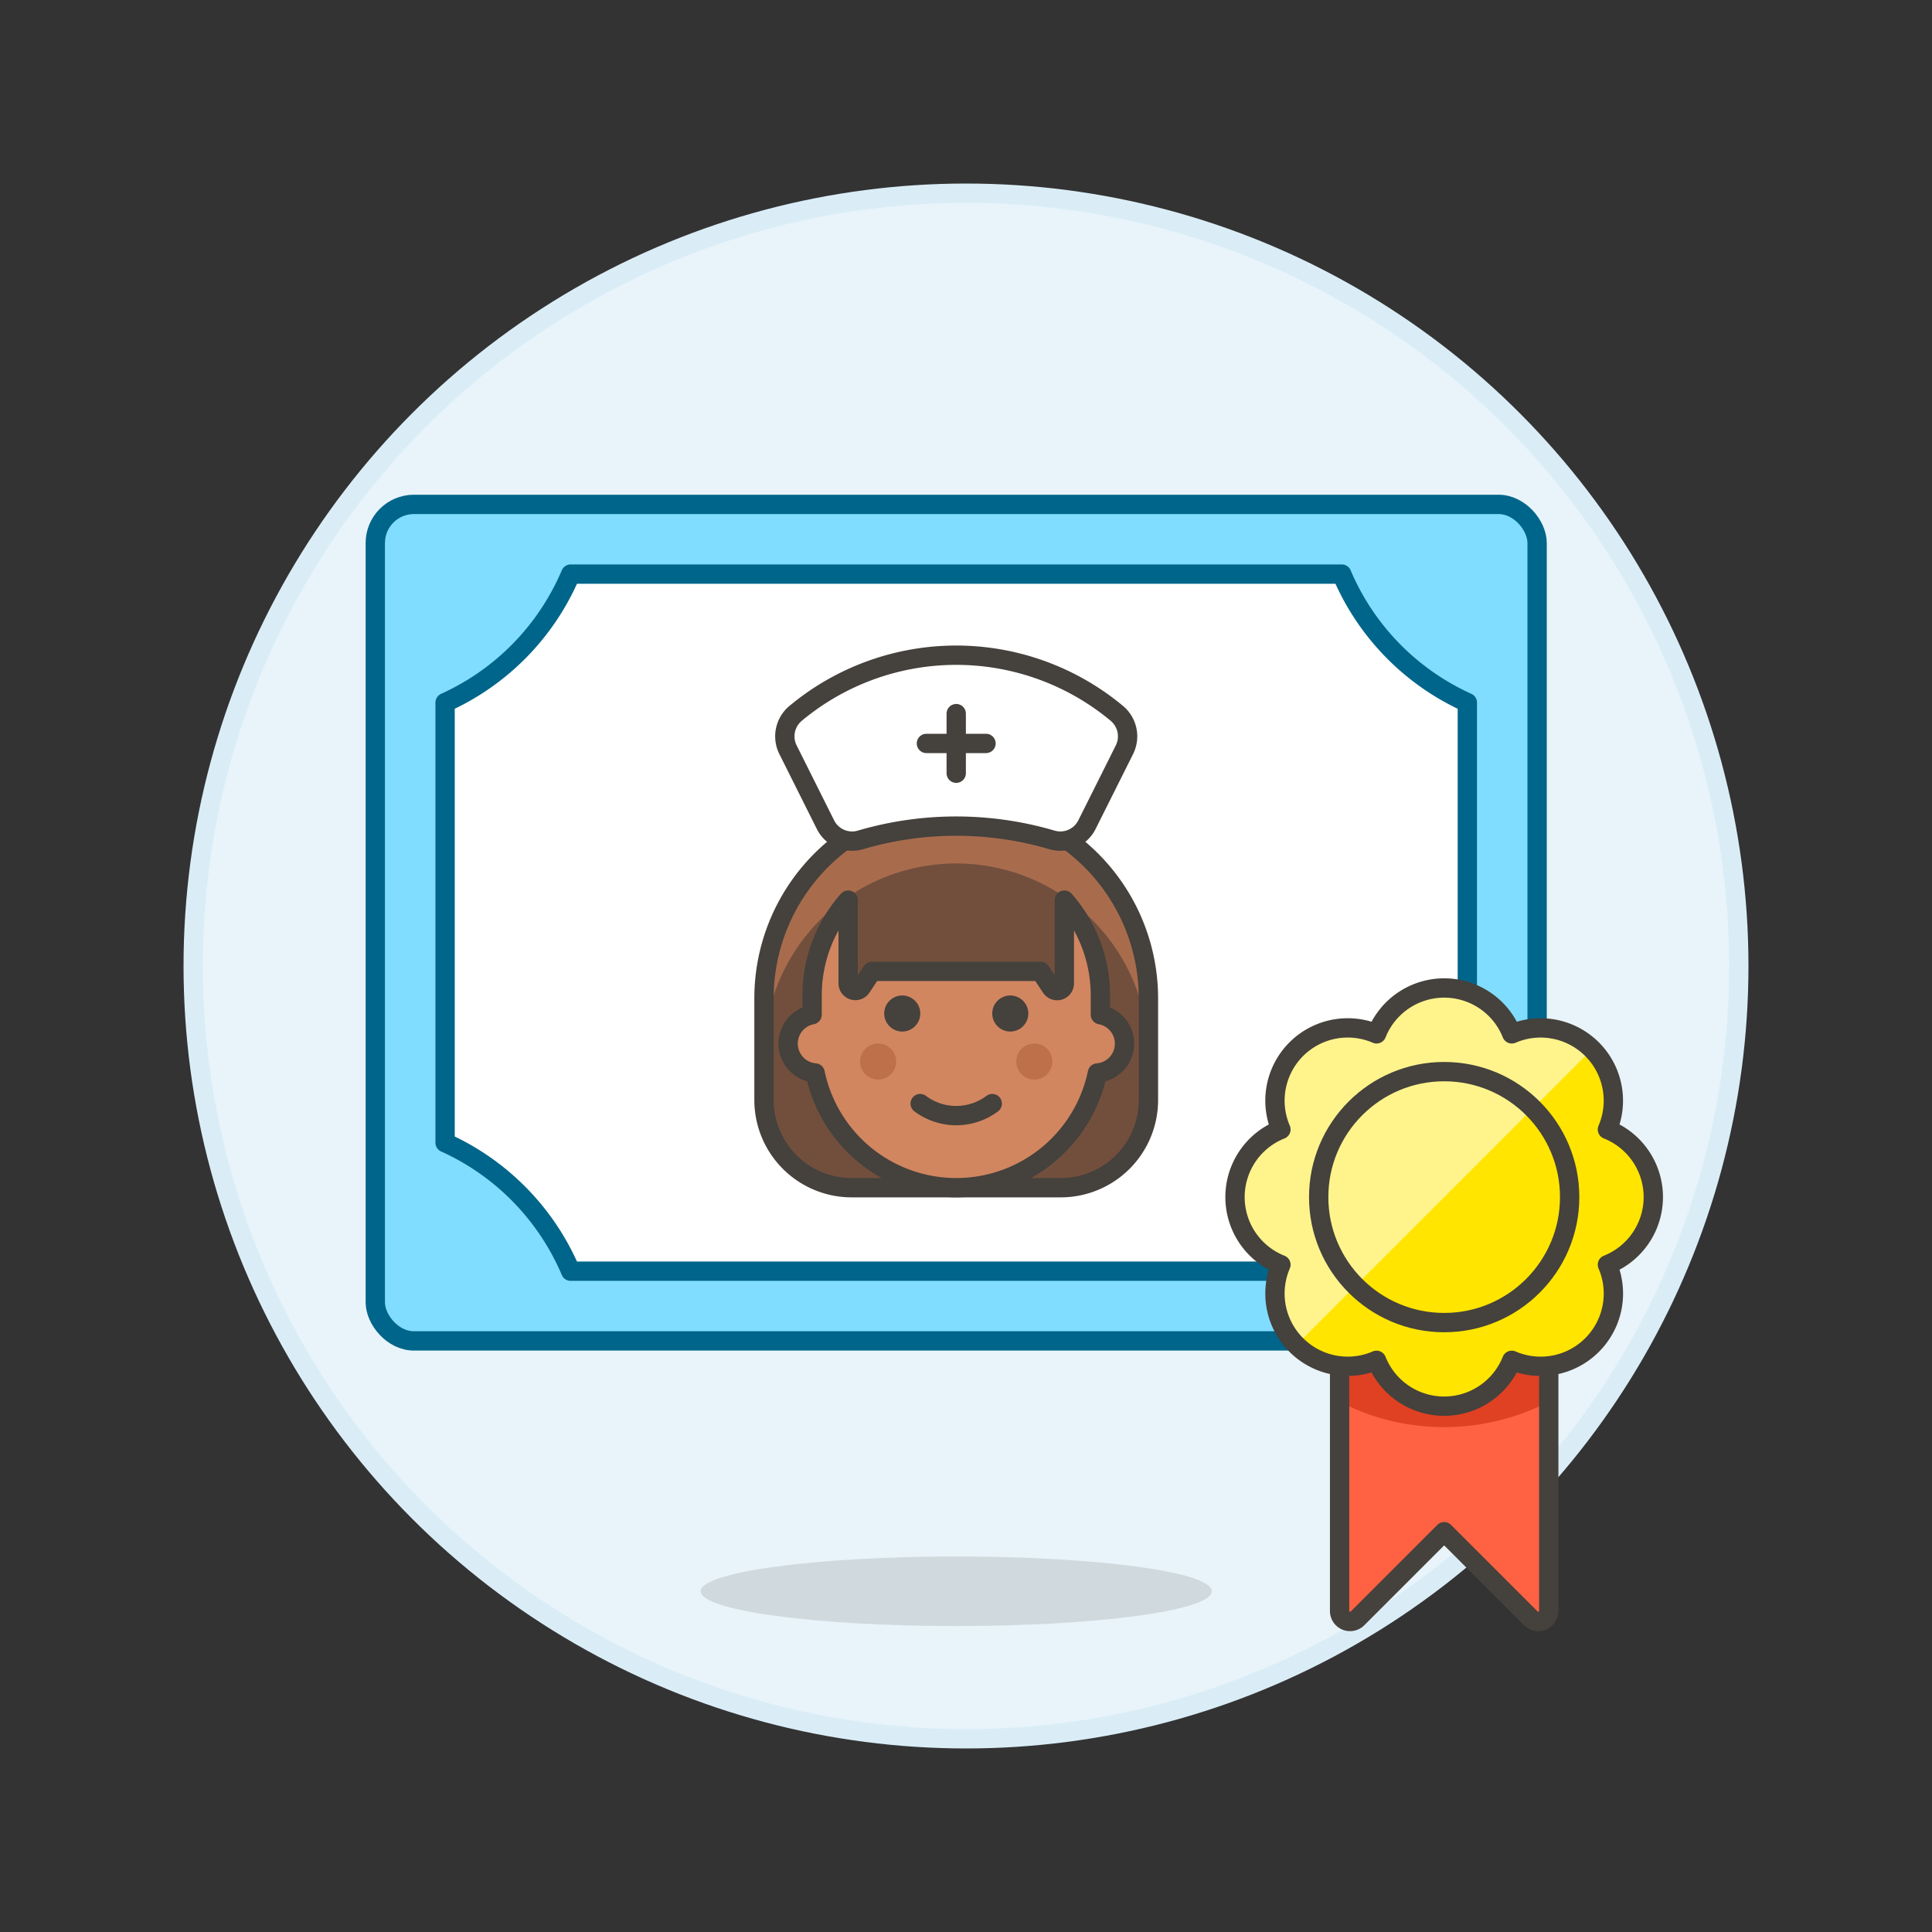 <svg xmlns="http://www.w3.org/2000/svg" viewBox="0 0 100 100"><rect x="0" y="0" width="100" height="100" fill="#333333" stroke="none"/><g class="nc-icon-wrapper"><defs/><circle class="a" cx="50" cy="50" r="40" fill="#e8f4fa" stroke="#daedf7" stroke-miterlimit="10"/><path class="b" d="M62.724 82.364c0-1-5.923-1.8-13.23-1.8s-13.23.808-13.23 1.8 5.923 1.8 13.23 1.8 13.23-.803 13.23-1.8z" fill="#45413c" opacity="0.15"/><rect class="c" x="19.425" y="26.107" width="60.136" height="43.298" rx="2" ry="2" style="" fill="#fffacf"/><rect class="d" x="19.425" y="26.107" width="60.136" height="43.298" rx="2" ry="2" fill="#80ddff" stroke="#00658a" stroke-linecap="round" stroke-linejoin="round"/><path class="e" d="M69.449 29.715H29.538a12.784 12.784 0 0 1-6.5 6.652v22.777a12.789 12.789 0 0 1 6.5 6.653h39.911a12.784 12.784 0 0 1 6.5-6.653V36.367a12.778 12.778 0 0 1-6.5-6.652z" style="" fill="#fff"/><path class="f" d="M69.449 29.715H29.538a12.784 12.784 0 0 1-6.5 6.652v22.777a12.789 12.789 0 0 1 6.5 6.653h39.911a12.784 12.784 0 0 1 6.5-6.653V36.367a12.778 12.778 0 0 1-6.5-6.652z" stroke="#00658a" stroke-linecap="round" stroke-linejoin="round" fill="none"/><path class="g" d="M69.338 67.374v16.013a.541.541 0 0 0 .924.382l4.488-4.488 4.489 4.488a.541.541 0 0 0 .924-.382V67.374z" style="" fill="#ff6242"/><path class="h" d="M69.338 72.558a11.828 11.828 0 0 0 10.825 0v-5.184H69.338z" style="" fill="#e04122"/><path class="i" d="M69.338 67.374v16.013a.541.541 0 0 0 .924.382l4.488-4.488 4.489 4.488a.541.541 0 0 0 .924-.382V67.374z" stroke-linecap="round" stroke-linejoin="round" fill="none" stroke="#45413c"/><g><path class="j" d="M85.575 61.962a3.767 3.767 0 0 0-2.375-3.5 3.766 3.766 0 0 0-4.949-4.949 3.767 3.767 0 0 0-7 0 3.766 3.766 0 0 0-4.951 4.949 3.766 3.766 0 0 0 0 7 3.766 3.766 0 0 0 4.949 4.95 3.768 3.768 0 0 0 7 0 3.766 3.766 0 0 0 4.949-4.95 3.766 3.766 0 0 0 2.377-3.5z" style="" fill="#ffe500"/><path class="k" d="M82.405 54.307a3.765 3.765 0 0 0-4.154-.8 3.767 3.767 0 0 0-7 0 3.766 3.766 0 0 0-4.951 4.954 3.766 3.766 0 0 0 0 7 3.765 3.765 0 0 0 .8 4.154z" style="" fill="#fff48c"/><circle class="i" cx="74.75" cy="61.962" r="6.495" stroke-linecap="round" stroke-linejoin="round" fill="none" stroke="#45413c"/><path class="i" d="M85.575 61.961a3.767 3.767 0 0 0-2.375-3.5 3.766 3.766 0 0 0-4.949-4.949 3.767 3.767 0 0 0-7 0 3.766 3.766 0 0 0-4.951 4.949 3.766 3.766 0 0 0 0 7 3.766 3.766 0 0 0 4.949 4.95 3.768 3.768 0 0 0 7 0A3.766 3.766 0 0 0 83.2 65.46a3.766 3.766 0 0 0 2.375-3.499z" stroke-linecap="round" stroke-linejoin="round" fill="none" stroke="#45413c"/></g><g><path class="l" d="M49.494 41.576a10.1 10.1 0 0 0-9.95 10.1v5.249a4.541 4.541 0 0 0 4.49 4.55h10.919a4.541 4.541 0 0 0 4.49-4.55v-5.249a10.1 10.1 0 0 0-9.949-10.1z" style="" fill="#724f3d"/><path class="m" d="M49.494 41.576a10.1 10.1 0 0 0-9.95 10.1v3.109a9.951 9.951 0 1 1 19.9 0v-3.109a10.1 10.1 0 0 0-9.95-10.1z" style="" fill="#a86c4d"/><path class="i" d="M49.494 41.576a10.1 10.1 0 0 0-9.95 10.1v5.249a4.541 4.541 0 0 0 4.49 4.55h10.919a4.541 4.541 0 0 0 4.49-4.55v-5.249a10.1 10.1 0 0 0-9.949-10.1z" stroke-linecap="round" stroke-linejoin="round" fill="none" stroke="#45413c"/><path class="n" d="M56.956 52.521v-.995a7.435 7.435 0 0 0-1.866-4.936v4.31a.374.374 0 0 1-.686.206l-.548-.828h-8.724l-.549.828a.374.374 0 0 1-.683-.206v-4.31a7.435 7.435 0 0 0-1.866 4.936v.995a1.524 1.524 0 0 0 .157 3.016 7.463 7.463 0 0 0 14.611 0 1.523 1.523 0 0 0 .157-3.016z" stroke-linecap="round" stroke-linejoin="round" stroke="#45413c" fill="#d18660"/><circle class="o" cx="45.452" cy="54.946" r=".933" style="" fill="#bd704a"/><circle class="o" cx="53.536" cy="54.946" r=".933" style="" fill="#bd704a"/><path class="i" d="M51.359 57.122a3.109 3.109 0 0 1-3.731 0" stroke-linecap="round" stroke-linejoin="round" fill="none" stroke="#45413c"/><path class="p" d="M46.7 51.526a.933.933 0 1 0 .933.932.933.933 0 0 0-.933-.932z" style="" fill="#45413c"/><path class="p" d="M52.292 51.526a.933.933 0 1 0 .933.932.933.933 0 0 0-.933-.932z" style="" fill="#45413c"/><path class="q" d="M54.447 43.473a1.542 1.542 0 0 0 1.814-.789l1.94-3.878a1.55 1.55 0 0 0-.394-1.883 12.985 12.985 0 0 0-16.626 0 1.548 1.548 0 0 0-.394 1.883l1.939 3.878a1.54 1.54 0 0 0 1.814.789 17.558 17.558 0 0 1 9.907 0z" stroke-linecap="round" stroke-linejoin="round" fill="#fff" stroke="#45413c"/><path class="i" d="M49.494 36.937v3.085" stroke-linecap="round" stroke-linejoin="round" fill="none" stroke="#45413c"/><path class="i" d="M47.951 38.48h3.085" stroke-linecap="round" stroke-linejoin="round" fill="none" stroke="#45413c"/></g></g></svg>